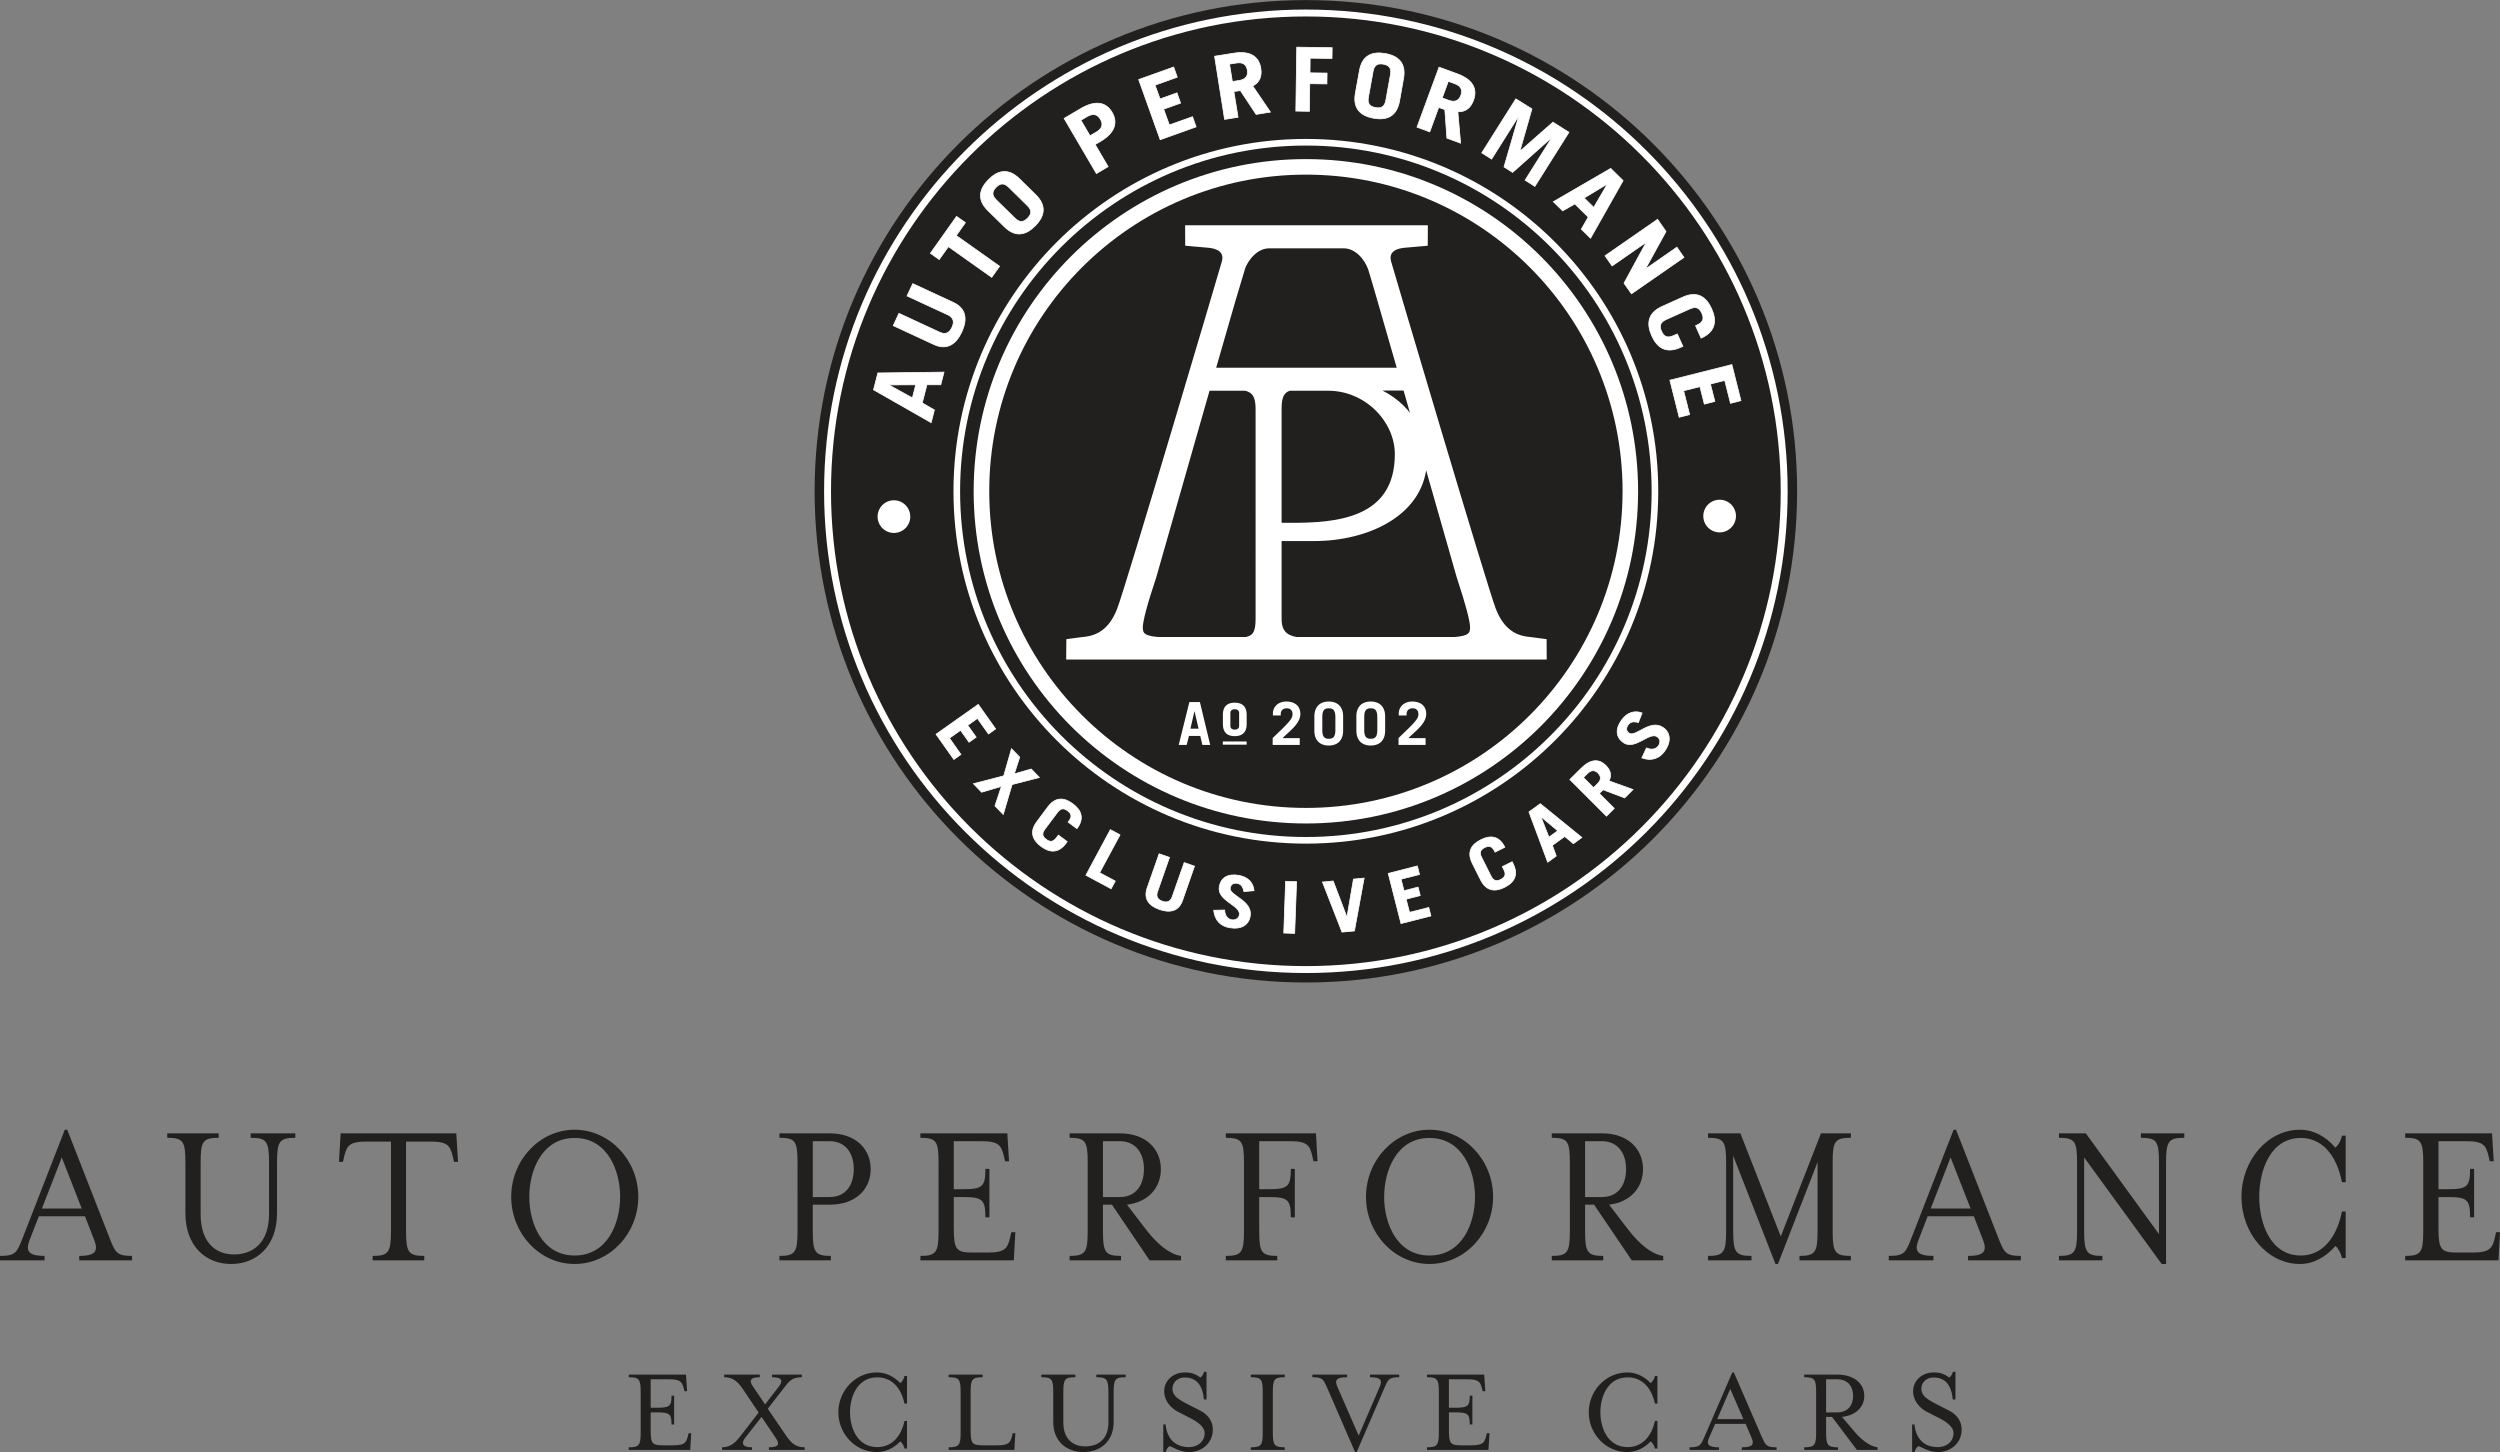 <?xml version="1.0" encoding="UTF-8"?> <svg xmlns="http://www.w3.org/2000/svg" width="126.94px" height="73.73px" viewBox="0 0 126.94 73.73"><rect x="0" y="0" width="126.94" height="73.73" fill="#808080" stroke="none"/><defs><clipPath id="stdn-1576-__a"><path d="M122 57h4.941v7H122Zm0 0"></path></clipPath><clipPath id="stdn-1576-__b"><path d="M31 69h5v4.73h-5Zm0 0"></path></clipPath><clipPath id="stdn-1576-__c"><path d="M36 69h5v4.73h-5Zm0 0"></path></clipPath><clipPath id="stdn-1576-__d"><path d="M42 69h5v4.73h-5Zm0 0"></path></clipPath><clipPath id="stdn-1576-__e"><path d="M48 69h4v4.73h-4Zm0 0"></path></clipPath><clipPath id="stdn-1576-__f"><path d="M52 69h6v4.73h-6Zm0 0"></path></clipPath><clipPath id="stdn-1576-__g"><path d="M59 69h3v4.73h-3Zm0 0"></path></clipPath><clipPath id="stdn-1576-__h"><path d="M63 69h3v4.73h-3Zm0 0"></path></clipPath><clipPath id="stdn-1576-__i"><path d="M66 69h6v4.73h-6Zm0 0"></path></clipPath><clipPath id="stdn-1576-__j"><path d="M72 69h4v4.73h-4Zm0 0"></path></clipPath><clipPath id="stdn-1576-__k"><path d="M80 69h5v4.73h-5Zm0 0"></path></clipPath><clipPath id="stdn-1576-__l"><path d="M85 69h6v4.73h-6Zm0 0"></path></clipPath><clipPath id="stdn-1576-__m"><path d="M91 69h5v4.73h-5Zm0 0"></path></clipPath><clipPath id="stdn-1576-__n"><path d="M97 69h3v4.73h-3Zm0 0"></path></clipPath></defs><path d="m3.137 58.77-1.008 2.593h2.02Zm-1.63 4.183c-.23.582-.046.817.755.817v.226H0v-.226c.813 0 .86-.184 1.16-.934l2.13-5.473h.124l2.14 5.473c.298.75.348.934 1.15.934v.226h-2.68v-.226c.804 0 .988-.227.757-.817l-.465-1.195H1.973zM12.73 57.773v-.226h2.266v.226c-.805 0-.93.172-.93 1.247v2.578c0 1.687-1.043 2.582-2.332 2.582-1.277 0-2.32-.895-2.32-2.582V59.02c0-1.075-.117-1.247-.922-1.247v-.226h2.613v.226c-.8 0-.918.172-.918 1.247v2.632c0 1.399.727 2.043 1.692 2.043 1.016 0 1.781-.644 1.781-2.043V59.02c0-1.075-.125-1.247-.93-1.247M23.258 58.996h-.203l-.051-.215c-.133-.57-.23-.816-1.121-.816h-1.266v4.547c0 1.074.125 1.258.926 1.258v.226h-2.621v-.226c.805 0 .93-.184.93-1.258v-4.547h-1.266c-.89 0-.988.246-1.125.816l-.047.215h-.203l.086-1.45h5.871zM26.875 60.77c0 1.335.64 2.98 2.3 2.98 1.677 0 2.313-1.645 2.313-2.98 0-1.333-.636-2.989-2.312-2.989-1.66 0-2.301 1.657-2.301 2.989m2.3 3.41c-1.769 0-3.218-1.54-3.218-3.41 0-1.868 1.45-3.407 3.219-3.407 1.781 0 3.234 1.54 3.234 3.407 0 1.87-1.453 3.41-3.234 3.41M43.352 59.363c0-.773-.387-1.418-1.23-1.418h-.852v2.836h.851c.844 0 1.23-.633 1.23-1.418m.859 0c0 1-.734 1.805-2.078 1.805h-.863v1.344c0 1.074.117 1.258.921 1.258v.226h-2.613v-.226c.8 0 .918-.184.918-1.258V59.02c0-1.075-.117-1.247-.918-1.247v-.226h2.555c1.344 0 2.078.816 2.078 1.816M46.734 63.77c.805 0 .922-.184.922-1.258V59.02c0-1.075-.117-1.247-.922-1.247v-.226h4.414l.086 1.418h-.203l-.047-.215c-.136-.559-.234-.805-1.125-.805h-1.43v2.438h.485c.965 0 1.121-.13 1.121-1.031h.203v2.46h-.203c0-.902-.156-1.03-1.12-1.03h-.485v1.57c0 1.074.117 1.246.918 1.246h.832c.89 0 .996-.246 1.12-.817l.052-.215h.203l-.078 1.43h-4.743zM58.086 59.363c0-.773-.387-1.418-1.23-1.418h-.852v2.836h.851c.844 0 1.23-.633 1.23-1.418m.086 3.043c.57.75 1.219 1.29 1.797 1.364v.226h-1.594l-1.914-2.828h-.457v1.344c0 1.074.117 1.258.918 1.258v.226h-2.61v-.226c.801 0 .918-.184.918-1.258V59.02c0-1.075-.117-1.247-.917-1.247v-.226h2.55c1.348 0 2.082.816 2.082 1.816 0 .934-.629 1.676-1.722 1.805zM63.938 60.383h.484c.969 0 1.121-.13 1.121-1.031h.203v2.46h-.203c0-.902-.152-1.03-1.121-1.03h-.484v1.73c0 1.074.117 1.258.917 1.258v.226h-2.613v-.226c.805 0 .922-.184.922-1.258V59.02c0-1.075-.117-1.247-.922-1.247v-.226h4.578l.078 1.418h-.203l-.05-.215c-.125-.559-.23-.805-1.11-.805h-1.597zM70.281 60.77c0 1.335.637 2.98 2.301 2.98 1.672 0 2.313-1.645 2.313-2.98 0-1.333-.641-2.989-2.313-2.989-1.664 0-2.3 1.657-2.3 2.989m2.301 3.41c-1.77 0-3.223-1.54-3.223-3.41 0-1.868 1.454-3.407 3.223-3.407 1.781 0 3.23 1.54 3.23 3.407 0 1.87-1.449 3.41-3.23 3.41M82.566 59.363c0-.773-.386-1.418-1.23-1.418h-.852v2.836h.852c.844 0 1.23-.633 1.23-1.418m.086 3.043c.57.75 1.22 1.29 1.801 1.364v.226h-1.598l-1.914-2.828h-.457v1.344c0 1.074.118 1.258.922 1.258v.226h-2.613v-.226c.805 0 .918-.184.918-1.258V59.02c0-1.075-.113-1.247-.918-1.247v-.226h2.555c1.343 0 2.078.816 2.078 1.816 0 .934-.63 1.676-1.723 1.805zM88.004 62.512c0 1.074.125 1.258.93 1.258v.226h-2.207v-.226c.8 0 .918-.184.918-1.258V59.02c0-1.075-.118-1.247-.918-1.247v-.226h1.644l2.05 5.234 2.04-5.234h1.52v.226c-.813 0-.926.172-.926 1.247v3.492c0 1.074.113 1.258.925 1.258v.226h-2.609v-.226c.8 0 .918-.184.918-1.258v-3.504l-2.012 5.172h-.125l-2.148-5.496zM99.043 58.77l-1.008 2.593h2.024Zm-1.625 4.183c-.234.582-.05.817.754.817v.226h-2.266v-.226c.813 0 .864-.184 1.16-.934l2.13-5.473h.124l2.14 5.473c.302.75.349.934 1.15.934v.226h-2.68v-.226c.804 0 .988-.227.757-.817l-.464-1.195h-2.344zM109.625 59.02c0-1.075-.117-1.247-.918-1.247v-.226h2.203v.226c-.8 0-.926.172-.926 1.247v5.16h-.222l-3.938-5.41v3.742c0 1.074.125 1.258.926 1.258v.226h-2.203v-.226c.8 0 .918-.184.918-1.258V59.02c0-1.075-.117-1.247-.918-1.247v-.226h1.363l3.715 5.117zM118.914 63.879c-.05-.258-.203-.516-.332-.613-.492.57-1.121.914-1.797.914-1.637 0-2.972-1.54-2.972-3.41 0-1.868 1.335-3.407 2.972-3.407.676 0 1.305.332 1.797.914.129-.109.281-.343.332-.613h.191v2.363h-.19c-.274-1.394-1.02-2.246-2.09-2.246-1.552 0-2.11 1.657-2.11 2.989 0 1.335.558 2.98 2.11 2.98 1.07 0 1.816-.863 2.09-2.238h.19v2.367z" style="stroke:none;fill-rule:nonzero;fill:#221f1f;fill-opacity:1"></path><g clip-path="url(#stdn-1576-__a)"><path d="M122.125 63.77c.8 0 .918-.184.918-1.258V59.02c0-1.075-.117-1.247-.918-1.247v-.226h4.41l.086 1.418h-.203l-.047-.215c-.137-.559-.23-.805-1.121-.805h-1.434v2.438h.485c.969 0 1.12-.13 1.12-1.031h.204v2.46h-.203c0-.902-.152-1.03-1.121-1.03h-.485v1.57c0 1.074.118 1.246.918 1.246h.832c.891 0 1-.246 1.125-.817l.047-.215h.203l-.078 1.43h-4.738z" style="stroke:none;fill-rule:nonzero;fill:#221f1f;fill-opacity:1"></path></g><g clip-path="url(#stdn-1576-__b)"><path d="M31.926 73.488c.527 0 .605-.11.605-.746v-2.07c0-.637-.078-.742-.605-.742v-.133h2.906l.055.844h-.133l-.031-.13c-.09-.331-.153-.476-.739-.476h-.945v1.445h.32c.637 0 .739-.078.739-.613h.132v1.461h-.132c0-.535-.102-.613-.739-.613h-.32v.93c0 .64.078.742.606.742h.55c.586 0 .653-.149.739-.485l.03-.129h.134l-.051.848h-3.121z" style="stroke:none;fill-rule:nonzero;fill:#221f1f;fill-opacity:1"></path></g><g clip-path="url(#stdn-1576-__c)"><path d="M37.84 73.004c-.192.246-.192.484.344.484v.133h-1.52v-.133c.453 0 .703-.281.922-.554l.934-1.211-.833-1.239c-.23-.324-.472-.554-.917-.554v-.133h1.808v.133c-.527 0-.535.207-.336.484l.606.895.691-.895c.23-.293.191-.484-.336-.484v-.133h1.512v.133c-.531 0-.656.226-.918.554l-.813 1.047.957 1.403c.25.351.473.554.918.554v.133h-1.816v-.133c.531 0 .55-.183.34-.484l-.715-1.059z" style="stroke:none;fill-rule:nonzero;fill:#221f1f;fill-opacity:1"></path></g><g clip-path="url(#stdn-1576-__d)"><path d="M45.926 73.55a.66.66 0 0 0-.215-.362c-.324.34-.738.542-1.188.542-1.074 0-1.953-.91-1.953-2.02 0-1.108.88-2.022 1.953-2.022.45 0 .864.199 1.188.542a.65.65 0 0 0 .215-.363h.129v1.403h-.13c-.175-.829-.667-1.332-1.374-1.332-1.02 0-1.39.98-1.39 1.773 0 .789.37 1.766 1.39 1.766.707 0 1.199-.512 1.375-1.329h.129v1.403z" style="stroke:none;fill-rule:nonzero;fill:#221f1f;fill-opacity:1"></path></g><g clip-path="url(#stdn-1576-__e)"><path d="M48.172 73.488c.527 0 .605-.11.605-.746v-2.07c0-.637-.078-.742-.605-.742v-.133h1.719v.133c-.528 0-.606.105-.606.742v1.973c0 .64.078.742.606.742h.765c.578 0 .649-.149.735-.485l.03-.129h.134l-.051.848h-3.332z" style="stroke:none;fill-rule:nonzero;fill:#221f1f;fill-opacity:1"></path></g><g clip-path="url(#stdn-1576-__f)"><path d="M55.668 69.93v-.133h1.492v.133c-.531 0-.613.105-.613.742v1.527c0 1-.688 1.531-1.535 1.531-.844 0-1.532-.53-1.532-1.53v-1.528c0-.637-.074-.742-.605-.742v-.133h1.723v.133c-.532 0-.606.105-.606.742v1.558c0 .832.477 1.211 1.113 1.211.672 0 1.176-.379 1.176-1.21v-1.56c0-.636-.086-.741-.613-.741" style="stroke:none;fill-rule:nonzero;fill:#221f1f;fill-opacity:1"></path></g><g clip-path="url(#stdn-1576-__g)"><path d="M59.191 73.73h-.125v-1.402h.125s.012 1.149 1.18 1.149c.453 0 .797-.293.797-.704 0-.293-.293-.543-.734-.77l-.61-.312c-.37-.191-.71-.566-.71-1.05 0-.532.44-.954 1.058-.954.379 0 .59.122.781.262a.55.55 0 0 0 .184-.293h.125v1.403h-.133c-.043-.508-.234-1.114-.973-1.114-.36 0-.62.246-.62.567 0 .332.222.504.773.789l.609.312c.492.25.664.617.664.969 0 .695-.555 1.148-1.21 1.148-.485 0-.79-.253-.993-.3a.53.53 0 0 0-.188.3" style="stroke:none;fill-rule:nonzero;fill:#221f1f;fill-opacity:1"></path></g><g clip-path="url(#stdn-1576-__h)"><path d="M63.512 73.621v-.133c.531 0 .605-.11.605-.746v-2.07c0-.637-.074-.742-.605-.742v-.133h1.722v.133c-.527 0-.605.105-.605.742v2.07c0 .637.078.746.605.746v.133z" style="stroke:none;fill-rule:nonzero;fill:#221f1f;fill-opacity:1"></path></g><g clip-path="url(#stdn-1576-__i)"><path d="m70.29 70.484-1.403 3.246h-.082l-1.41-3.246c-.2-.449-.23-.554-.758-.554v-.133h1.765v.133c-.53 0-.652.136-.496.484l1.082 2.48 1.07-2.48c.153-.344.032-.484-.496-.484v-.133h1.485v.133c-.527 0-.563.105-.758.554" style="stroke:none;fill-rule:nonzero;fill:#221f1f;fill-opacity:1"></path></g><g clip-path="url(#stdn-1576-__j)"><path d="M72.457 73.488c.527 0 .602-.11.602-.746v-2.07c0-.637-.075-.742-.602-.742v-.133h2.906l.055.844h-.133l-.031-.13c-.09-.331-.152-.476-.738-.476h-.946v1.445h.32c.637 0 .739-.078.739-.613h.133v1.461h-.133c0-.535-.102-.613-.738-.613h-.32v.93c0 .64.077.742.605.742h.547c.59 0 .656-.149.742-.485l.031-.129h.133l-.05.848h-3.122z" style="stroke:none;fill-rule:nonzero;fill:#221f1f;fill-opacity:1"></path></g><g clip-path="url(#stdn-1576-__k)"><path d="M84.031 73.55a.7.7 0 0 0-.219-.362c-.324.34-.738.542-1.183.542-1.078 0-1.957-.91-1.957-2.02 0-1.108.879-2.022 1.957-2.022.445 0 .86.199 1.183.542a.67.67 0 0 0 .22-.363h.124v1.403h-.125c-.18-.829-.672-1.332-1.379-1.332-1.02 0-1.39.98-1.39 1.773 0 .789.37 1.766 1.39 1.766.707 0 1.2-.512 1.38-1.329h.124v1.403z" style="stroke:none;fill-rule:nonzero;fill:#221f1f;fill-opacity:1"></path></g><g clip-path="url(#stdn-1576-__l)"><path d="m87.855 70.523-.664 1.536h1.332Zm-1.074 2.48c-.152.345-.031.485.5.485v.133H85.79v-.133c.535 0 .566-.11.766-.554l1.402-3.246h.082l1.406 3.246c.2.445.23.554.762.554v.133h-1.766v-.133c.528 0 .649-.133.496-.484l-.304-.707H87.09z" style="stroke:none;fill-rule:nonzero;fill:#221f1f;fill-opacity:1"></path></g><g clip-path="url(#stdn-1576-__m)"><path d="M94.094 70.875c0-.46-.254-.84-.809-.84h-.562v1.68h.562c.555 0 .809-.375.809-.84m.058 1.805c.375.445.801.761 1.184.808v.133h-1.05l-1.263-1.676h-.3v.797c0 .637.078.746.605.746v.133H91.61v-.133c.528 0 .606-.11.606-.746v-2.07c0-.637-.078-.742-.606-.742v-.133h1.68c.887 0 1.371.484 1.371 1.078 0 .555-.414.992-1.133 1.07z" style="stroke:none;fill-rule:nonzero;fill:#221f1f;fill-opacity:1"></path></g><g clip-path="url(#stdn-1576-__n)"><path d="M97.215 73.73h-.125v-1.402h.125s.015 1.149 1.18 1.149c.453 0 .796-.293.796-.704 0-.293-.293-.543-.73-.77l-.613-.312c-.371-.191-.707-.566-.707-1.05 0-.532.437-.954 1.058-.954.375 0 .586.122.778.262a.55.55 0 0 0 .183-.293h.13v1.403h-.138c-.043-.508-.234-1.114-.972-1.114-.36 0-.618.246-.618.567 0 .332.223.504.77.789l.613.312c.489.25.66.617.66.969 0 .695-.554 1.148-1.21 1.148-.485 0-.79-.253-.993-.3a.55.55 0 0 0-.187.3" style="stroke:none;fill-rule:nonzero;fill:#221f1f;fill-opacity:1"></path></g><path d="M91.25 24.945c0 13.774-11.168 24.942-24.941 24.942-13.778 0-24.946-11.168-24.946-24.942C41.363 11.172 52.531.004 66.31.004c13.773 0 24.941 11.168 24.941 24.941" style="stroke:none;fill-rule:nonzero;fill:#221f1f;fill-opacity:1"></path><path d="M905.938 487.847c0-134.14-108.75-242.852-242.852-242.852-134.14 0-242.89 108.711-242.89 242.852 0 134.14 108.75 242.851 242.89 242.851 134.102 0 242.852-108.71 242.852-242.851Zm0 0" style="fill:none;stroke-width:3.513;stroke-linecap:butt;stroke-linejoin:miter;stroke:#fff;stroke-opacity:1;stroke-miterlimit:4" transform="matrix(.1 0 0 -.1 0 73.73)"></path><path d="M83.176 24.945c0 9.317-7.555 16.868-16.867 16.868-9.317 0-16.871-7.551-16.871-16.868s7.554-16.867 16.87-16.867c9.313 0 16.868 7.55 16.868 16.867" style="stroke:none;fill-rule:nonzero;fill:#fff;fill-opacity:1"></path><path d="M840.313 487.847c0-97.89-79.336-177.227-177.227-177.227-97.89 0-177.266 79.336-177.266 177.227 0 97.89 79.375 177.226 177.266 177.226s177.227-79.336 177.227-177.226Zm0 0" style="fill:none;stroke-width:3.362;stroke-linecap:butt;stroke-linejoin:miter;stroke:#fff;stroke-opacity:1;stroke-miterlimit:4" transform="matrix(.1 0 0 -.1 0 73.73)"></path><path d="M82.387 24.945c0 8.88-7.2 16.078-16.078 16.078-8.88 0-16.079-7.199-16.079-16.078S57.43 8.867 66.31 8.867s16.078 7.2 16.078 16.078" style="stroke:none;fill-rule:nonzero;fill:#221f1f;fill-opacity:1"></path><path d="M73.879 32.48h-8.067c-.539-.097-.874-.363-.874-1.058v-4.086h1.792c2.723 0 5.594-1.305 5.594-4.055q.001-.113-.004-.226l1.778 6.222c.465 1.403.683 2.243.683 2.582 0 .375-.156.563-.902.621m-15.988-.62c0-.34.218-1.18.687-2.583 0 0 1.473-5.172 2.734-9.574h1.93c.438.106.649.375.649 1.05v10.669c0 .695-.157.96-.61 1.058h-4.488c-.746-.058-.902-.246-.902-.62m5.183-18.231c.184-.512.688-1.156 1.371-1.156h3.785c.684 0 1.188.644 1.368 1.156.07.195.718 2.445 1.504 5.18H61.57a473 473 0 0 1 1.504-5.18m1.864 7.125c0-.637.148-.922.523-1.05h1.973c1.976 0 3.527 1.636 3.527 3.358 0 3.426-3.168 3.622-5.367 3.622h-.656Zm13.457 11.82-.707-.094c-.747-.058-1.43-.402-1.864-1.52-.437-1.12-5.23-17.315-5.324-17.66-.113-.425.09-.796.836-.859l1.023-.09.004-.777h-12.05l.003.778 1.024.09c.746.062.95.433.836.859-.094.344-4.887 16.539-5.324 17.66-.434 1.117-1.122 1.46-1.868 1.52l-.703.093-.008.778h24.125z" style="stroke:none;fill-rule:nonzero;fill:#fff;fill-opacity:1"></path><path d="M738.79 412.495h-80.665c-5.39.977-8.75 3.633-8.75 10.586v40.86h17.93c27.226 0 55.937 13.047 55.937 40.547 0 .742 0 1.523-.039 2.265 9.453-33.125 17.774-62.226 17.774-62.226 4.648-14.024 6.836-22.422 6.836-25.82 0-3.75-1.563-5.626-9.024-6.212Zm-159.884 6.211c0 3.399 2.188 11.797 6.875 25.82 0 0 14.727 51.72 27.344 95.743h19.297c4.375-1.055 6.484-3.75 6.484-10.508V423.08c0-6.953-1.562-9.61-6.093-10.586H587.93c-7.461.586-9.024 2.461-9.024 6.211Zm51.836 182.305c1.836 5.117 6.875 11.562 13.711 11.562h37.852c6.836 0 11.875-6.445 13.672-11.562.703-1.953 7.187-24.453 15.039-51.797h-95.313c7.852 27.344 14.375 49.844 15.04 51.797Zm18.633-71.25c0 6.367 1.484 9.219 5.234 10.508h19.727c19.766 0 35.273-16.367 35.273-33.594 0-34.258-31.68-36.21-53.672-36.21h-6.562Zm134.57-118.203-7.07.937c-7.46.586-14.297 4.024-18.633 15.196-4.375 11.21-52.304 173.164-53.242 176.601-1.133 4.258.898 7.969 8.36 8.594l10.234.898.039 7.774H603.125l.04-7.774 10.233-.898c7.461-.625 9.493-4.336 8.36-8.594-.938-3.437-48.867-165.39-53.242-176.601-4.336-11.172-11.211-14.61-18.672-15.196l-7.032-.937-.078-7.774h241.25Zm0 0" style="fill:none;stroke-width:2.735;stroke-linecap:butt;stroke-linejoin:miter;stroke:#fff;stroke-opacity:1;stroke-miterlimit:4" transform="matrix(.1 0 0 -.1 0 73.73)"></path><path d="m47.445 20.816-.617-.355.238-.926h.704l.164-.64-3.36.043-.219.855 2.926 1.668Zm-2.304-1.265.004-.008 1.351-.004-.168.664z" style="stroke:none;fill-rule:nonzero;fill:#fff;fill-opacity:1"></path><path d="m474.453 529.136-6.172 3.555 2.383 9.257h7.031l1.64 6.407-33.593-.43-2.187-8.555 29.257-16.68Zm-23.047 12.656.04.078 13.515.04-1.68-6.641Zm0 0" style="fill:none;stroke-width:.381;stroke-linecap:butt;stroke-linejoin:miter;stroke:#fff;stroke-opacity:1;stroke-miterlimit:4" transform="matrix(.1 0 0 -.1 0 73.73)"></path><path d="m45.645 15.91 2.062.957c.281.13.488.063.629-.242.144-.305.062-.512-.219-.645l-2.062-.953.293-.625 2.062.957c.649.301.723.852.426 1.496-.3.645-.77.938-1.418.637l-2.063-.957z" style="stroke:none;fill-rule:nonzero;fill:#fff;fill-opacity:1"></path><path d="m456.445 578.198 20.625-9.57c2.813-1.289 4.883-.625 6.29 2.422 1.445 3.047.624 5.117-2.188 6.445l-20.625 9.532 2.93 6.25 20.625-9.57c6.484-3.009 7.226-8.516 4.257-14.962-3.007-6.445-7.695-9.375-14.18-6.367l-20.624 9.57Zm0 0" style="fill:none;stroke-width:.381;stroke-linecap:butt;stroke-linejoin:miter;stroke:#fff;stroke-opacity:1;stroke-miterlimit:4" transform="matrix(.1 0 0 -.1 0 73.73)"></path><path d="m48.57 10.988.45.317-.465.656 2.199 1.559-.399.562-2.199-1.559-.468.657-.446-.32z" style="stroke:none;fill-rule:nonzero;fill:#fff;fill-opacity:1"></path><path d="m485.703 627.417 4.492-3.164-4.648-6.562 21.992-15.586-3.984-5.625-21.993 15.586-4.687-6.563-4.453 3.203Zm0 0" style="fill:none;stroke-width:.381;stroke-linecap:butt;stroke-linejoin:miter;stroke:#fff;stroke-opacity:1;stroke-miterlimit:4" transform="matrix(.1 0 0 -.1 0 73.73)"></path><path d="M50.996 11.512c.57.562 1.102.43 1.574-.051.47-.477.59-1.012.02-1.574l-.828-.813c-.57-.558-1.106-.426-1.575.051s-.593 1.016-.019 1.574Zm-.406-1.36c-.254-.254-.203-.445-.012-.644.195-.195.387-.25.645.004l.941.925c.258.25.207.446.012.641-.192.195-.383.25-.64 0z" style="stroke:none;fill-rule:nonzero;fill:#fff;fill-opacity:1"></path><path d="M509.96 622.183c5.704-5.625 11.017-4.297 15.743.508 4.688 4.765 5.899 10.117.195 15.742l-8.28 8.125c-5.704 5.586-11.056 4.258-15.743-.508s-5.937-10.156-.195-15.742Zm-4.062 13.594c-2.539 2.539-2.03 4.453-.117 6.445 1.953 1.953 3.867 2.5 6.446-.04l9.414-9.257c2.578-2.5 2.07-4.453.117-6.406-1.914-1.953-3.828-2.5-6.406 0Zm0 0" style="fill:none;stroke-width:.381;stroke-linecap:butt;stroke-linejoin:miter;stroke:#fff;stroke-opacity:1;stroke-miterlimit:4" transform="matrix(.1 0 0 -.1 0 73.73)"></path><path d="m56.266 8.46-.66-1.124.265-.152c.73-.43.906-.95.598-1.477s-.848-.629-1.582-.2l-.856.505 1.64 2.8Zm-1.383-2.355.32-.187q.439-.257.672.137c.152.265.086.48-.207.652l-.32.188z" style="stroke:none;fill-rule:nonzero;fill:#fff;fill-opacity:1"></path><path d="m562.656 652.69-6.601 11.25 2.656 1.524c7.305 4.297 9.062 9.492 5.976 14.766s-8.476 6.289-15.82 1.992l-8.554-5.04 16.406-28.007Zm-13.828 23.555 3.203 1.875c2.93 1.72 5.157 1.25 6.719-1.367 1.523-2.656.86-4.805-2.07-6.523l-3.203-1.875Zm0 0" style="fill:none;stroke-width:.381;stroke-linecap:butt;stroke-linejoin:miter;stroke:#fff;stroke-opacity:1;stroke-miterlimit:4" transform="matrix(.1 0 0 -.1 0 73.73)"></path><path d="m58.91 7.094-1.094-3.055 1.778-.637.183.516-1.129.406.254.7.86-.31.183.52-.86.309.29.8 1.176-.417.183.515z" style="stroke:none;fill-rule:nonzero;fill:#fff;fill-opacity:1"></path><path d="m589.102 666.363-10.938 30.546 17.774 6.368 1.835-5.157-11.289-4.062 2.54-6.992 8.593 3.086 1.836-5.196-8.594-3.086 2.891-8.008 11.758 4.18 1.836-5.156Zm0 0" style="fill:none;stroke-width:.381;stroke-linecap:butt;stroke-linejoin:miter;stroke:#fff;stroke-opacity:1;stroke-miterlimit:4" transform="matrix(.1 0 0 -.1 0 73.73)"></path><path d="m62.574 4.14.348-.054c.3-.047.465-.211.414-.52-.05-.312-.254-.418-.555-.367l-.351.055Zm1.207 1.669-.8-1.211-.329.05.211 1.305-.683.11-.508-3.208.984-.156c.82-.129 1.266.164 1.364.766.062.398-.051.715-.41.902l.898 1.324z" style="stroke:none;fill-rule:nonzero;fill:#fff;fill-opacity:1"></path><path d="m625.742 695.894 3.477.547c3.008.468 4.648 2.109 4.14 5.195-.507 3.125-2.539 4.18-5.547 3.672l-3.515-.547Zm12.07-16.68-8.007 12.11-3.282-.508 2.11-13.047-6.836-1.094-5.078 32.07 9.843 1.563c8.204 1.289 12.657-1.64 13.633-7.656.625-3.985-.508-7.149-4.101-9.024l8.984-13.242Zm0 0" style="fill:none;stroke-width:.381;stroke-linecap:butt;stroke-linejoin:miter;stroke:#fff;stroke-opacity:1;stroke-miterlimit:4" transform="matrix(.1 0 0 -.1 0 73.73)"></path><path d="m65.797 5.64.047-3.245 1.797.027-.008.547-1.11-.016-.007.746.867.012-.008.55-.871-.011-.02 1.402z" style="stroke:none;fill-rule:nonzero;fill:#fff;fill-opacity:1"></path><path d="m657.969 680.894.468 32.46 17.97-.273-.079-5.469-11.094.157-.078-7.461 8.672-.117-.078-5.508-8.71.117-.196-14.023Zm0 0" style="fill:none;stroke-width:.381;stroke-linecap:butt;stroke-linejoin:miter;stroke:#fff;stroke-opacity:1;stroke-miterlimit:4" transform="matrix(.1 0 0 -.1 0 73.73)"></path><path d="M68.82 4.73c-.144.786.27 1.153.926 1.274.66.117 1.172-.082 1.317-.871l.203-1.14c.144-.79-.266-1.157-.926-1.274s-1.172.082-1.313.867Zm.899-1.101c.062-.352.254-.418.523-.371.27.05.426.18.36.531l-.235 1.3c-.062.356-.254.423-.523.372-.27-.047-.426-.176-.36-.531z" style="stroke:none;fill-rule:nonzero;fill:#fff;fill-opacity:1"></path><path d="M688.203 689.995c-1.445-7.851 2.695-11.523 9.258-12.734 6.601-1.172 11.719.82 13.164 8.71l2.031 11.407c1.446 7.89-2.656 11.563-9.258 12.734-6.601 1.172-11.718-.82-13.125-8.671Zm8.985 11.016c.625 3.516 2.539 4.18 5.234 3.71 2.695-.507 4.258-1.796 3.594-5.312l-2.344-13.007c-.625-3.555-2.54-4.22-5.235-3.711-2.695.468-4.257 1.757-3.593 5.312Zm0 0" style="fill:none;stroke-width:.381;stroke-linecap:butt;stroke-linejoin:miter;stroke:#fff;stroke-opacity:1;stroke-miterlimit:4" transform="matrix(.1 0 0 -.1 0 73.73)"></path><path d="m74.164 7.27-.14-1.594c.406.011.656-.207.796-.586.211-.574-.035-1.05-.812-1.336l-.938-.344-1.12 3.047.648.238.453-1.242.312.113.106 1.45Zm-.625-3.141.332.121c.29.105.414.297.305.594-.11.293-.328.355-.614.25l-.332-.121z" style="stroke:none;fill-rule:nonzero;fill:#fff;fill-opacity:1"></path><path d="m741.64 664.605-1.406 15.937c4.063-.117 6.563 2.07 7.97 5.86 2.109 5.742-.352 10.507-8.126 13.359l-9.375 3.437-11.21-30.468 6.484-2.383 4.53 12.422 3.126-1.133 1.054-14.492Zm-6.25 31.406 3.32-1.211c2.892-1.055 4.142-2.969 3.048-5.937-1.094-2.93-3.281-3.555-6.133-2.5l-3.32 1.21Zm0 0" style="fill:none;stroke-width:.381;stroke-linecap:butt;stroke-linejoin:miter;stroke:#fff;stroke-opacity:1;stroke-miterlimit:4" transform="matrix(.1 0 0 -.1 0 73.73)"></path><path d="m75.238 7.762 1.73-2.742.817.511-.61 2.137.009.004 1.668-1.469.812.516-1.73 2.746-.496-.317 1.359-2.16-.008-.004-1.984 1.77-.438-.277.742-2.555-.011-.004-1.36 2.16z" style="stroke:none;fill-rule:nonzero;fill:#fff;fill-opacity:1"></path><path d="m752.383 659.683 17.304 27.422 8.165-5.118-6.094-21.367.078-.039 16.68 14.688 8.125-5.157-17.305-27.46-4.961 3.164 13.594 21.601-.078.04-19.844-17.696-4.375 2.773 7.422 25.547-.117.04-13.594-21.602Zm0 0" style="fill:none;stroke-width:.381;stroke-linecap:butt;stroke-linejoin:miter;stroke:#fff;stroke-opacity:1;stroke-miterlimit:4" transform="matrix(.1 0 0 -.1 0 73.73)"></path><path d="m79.348 10.707.617-.352.68.668-.352.614.469.46 1.652-2.925-.629-.621-2.914 1.691Zm2.254-1.355.003.007-.68 1.172-.487-.48z" style="stroke:none;fill-rule:nonzero;fill:#fff;fill-opacity:1"></path><path d="m793.477 630.23 6.171 3.515 6.797-6.68-3.515-6.132 4.687-4.61 16.524 29.258-6.29 6.211-29.14-16.914Zm22.539 13.554.039-.078-6.797-11.719-4.883 4.805Zm0 0" style="fill:none;stroke-width:.381;stroke-linecap:butt;stroke-linejoin:miter;stroke:#fff;stroke-opacity:1;stroke-miterlimit:4" transform="matrix(.1 0 0 -.1 0 73.73)"></path><path d="m81.496 12.988 2.668-1.851.43.617-1.035 1.887.007.007 1.579-1.097.359.52-2.664 1.847-.38-.54 1.122-2.062-.004-.007-1.723 1.195z" style="stroke:none;fill-rule:nonzero;fill:#fff;fill-opacity:1"></path><path d="m814.96 607.417 26.68 18.516 4.298-6.172-10.352-18.867.078-.078 15.781 10.976 3.594-5.195-26.64-18.477-3.79 5.39 11.211 20.626-.039.078-17.226-11.953Zm0 0" style="fill:none;stroke-width:.381;stroke-linecap:butt;stroke-linejoin:miter;stroke:#fff;stroke-opacity:1;stroke-miterlimit:4" transform="matrix(.1 0 0 -.1 0 73.73)"></path><path d="M84.602 16.223c-.329.148-.348.351-.235.601s.278.367.602.219l.199-.086.281.629-.12.055c-.731.328-1.188.02-1.462-.594-.273-.61-.203-1.156.524-1.485l1.058-.476c.73-.328 1.184-.02 1.461.594.274.61.203 1.156-.523 1.484l-.012.004-.281-.629.082-.039c.328-.145.347-.348.234-.598s-.277-.367-.605-.218z" style="stroke:none;fill-rule:nonzero;fill:#fff;fill-opacity:1"></path><path d="M846.016 575.073c-3.282-1.484-3.477-3.515-2.344-6.015s2.773-3.672 6.015-2.188l1.993.86 2.812-6.29-1.21-.546c-7.305-3.282-11.876-.196-14.61 5.937-2.735 6.094-2.031 11.563 5.234 14.844l10.586 4.766c7.305 3.28 11.836.195 14.61-5.938 2.734-6.094 2.03-11.562-5.235-14.844l-.117-.039-2.812 6.29.82.39c3.281 1.445 3.476 3.477 2.344 5.977s-2.774 3.671-6.055 2.187Zm0 0" style="fill:none;stroke-width:.381;stroke-linecap:butt;stroke-linejoin:miter;stroke:#fff;stroke-opacity:1;stroke-miterlimit:4" transform="matrix(.1 0 0 -.1 0 73.73)"></path><path d="m84.79 19.305 3.147-.793.461 1.832-.53.136-.294-1.164-.726.184.226.883-.535.137-.223-.887-.828.207.305 1.21-.531.137z" style="stroke:none;fill-rule:nonzero;fill:#fff;fill-opacity:1"></path><path d="m847.89 544.253 31.485 7.93 4.61-18.32-5.313-1.368-2.93 11.64-7.265-1.835 2.265-8.828-5.351-1.367-2.227 8.867-8.281-2.07 3.047-12.11-5.313-1.367Zm0 0" style="fill:none;stroke-width:.381;stroke-linecap:butt;stroke-linejoin:miter;stroke:#fff;stroke-opacity:1;stroke-miterlimit:4" transform="matrix(.1 0 0 -.1 0 73.73)"></path><path d="m47.527 37.281 2.145-1.515.883 1.246-.364.258-.562-.793-.492.351.43.602-.364.258-.43-.606-.562.398.582.829-.36.254z" style="stroke:none;fill-rule:nonzero;fill:#fff;fill-opacity:1"></path><path d="m475.273 364.488 21.446 15.156 8.828-12.461-3.633-2.578-5.625 7.93-4.922-3.516 4.297-6.016-3.633-2.578-4.297 6.055-5.625-3.985 5.82-8.28-3.593-2.54Zm0 0" style="fill:none;stroke-width:.374;stroke-linecap:butt;stroke-linejoin:miter;stroke:#fff;stroke-opacity:1;stroke-miterlimit:4" transform="matrix(.1 0 0 -.1 0 73.73)"></path><path d="m51.504 39.293.86-.246.413.43-1.386.359-.45 1.52-.421-.434.328-.992-1.004.297-.418-.434 1.539-.398.394-1.38.418.43z" style="stroke:none;fill-rule:nonzero;fill:#fff;fill-opacity:1"></path><path d="m515.04 344.37 8.593 2.461 4.14-4.297-13.867-3.593-4.492-15.196-4.219 4.336 3.282 9.922-10.04-2.969-4.18 4.336 15.391 3.985 3.946 13.789 4.18-4.297Zm0 0" style="fill:none;stroke-width:.374;stroke-linecap:butt;stroke-linejoin:miter;stroke:#fff;stroke-opacity:1;stroke-miterlimit:4" transform="matrix(.1 0 0 -.1 0 73.73)"></path><path d="M53.055 42.105c-.176.235-.11.383.07.516.176.133.34.152.512-.082l.105-.137.446.332-.063.09c-.39.516-.832.477-1.266.153-.433-.325-.601-.739-.21-1.258l.558-.75c.39-.52.832-.48 1.266-.157.437.325.601.739.215 1.258l-.008.004-.446-.332.043-.058c.176-.235.11-.383-.07-.516-.176-.133-.336-.152-.512.082z" style="stroke:none;fill-rule:nonzero;fill:#fff;fill-opacity:1"></path><path d="M530.547 316.245c-1.758-2.343-1.094-3.828.703-5.156 1.758-1.328 3.398-1.523 5.117.82l1.055 1.368 4.453-3.32-.625-.9c-3.906-5.155-8.32-4.765-12.656-1.523s-6.016 7.383-2.11 12.579l5.586 7.5c3.907 5.195 8.32 4.804 12.657 1.562 4.375-3.242 6.015-7.383 2.148-12.578l-.078-.04-4.453 3.321.43.586c1.757 2.344 1.093 3.828-.704 5.156-1.758 1.328-3.36 1.524-5.117-.82Zm0 0" style="fill:none;stroke-width:.374;stroke-linecap:butt;stroke-linejoin:miter;stroke:#fff;stroke-opacity:1;stroke-miterlimit:4" transform="matrix(.1 0 0 -.1 0 73.73)"></path><path d="m56.418 45.129.21-.39-.792-.426 1.035-1.922-.492-.266-1.242 2.316z" style="stroke:none;fill-rule:nonzero;fill:#fff;fill-opacity:1"></path><path d="m564.18 286.01 2.11 3.907-7.93 4.258 10.35 19.219-4.92 2.656-12.423-23.164Zm0 0" style="fill:none;stroke-width:.374;stroke-linecap:butt;stroke-linejoin:miter;stroke:#fff;stroke-opacity:1;stroke-miterlimit:4" transform="matrix(.1 0 0 -.1 0 73.73)"></path><path d="m59.383 43.535-.606 1.735c-.086.238-.011.402.243.492.257.09.417.008.5-.23l.609-1.735.523.183-.605 1.739c-.192.547-.633.652-1.172.46-.543-.187-.816-.542-.629-1.09l.61-1.737z" style="stroke:none;fill-rule:nonzero;fill:#fff;fill-opacity:1"></path><path d="m593.828 301.948-6.055-17.343c-.859-2.383-.117-4.024 2.422-4.922 2.578-.899 4.18-.078 5 2.305l6.094 17.343 5.234-1.836-6.054-17.382c-1.914-5.47-6.328-6.524-11.719-4.61-5.43 1.875-8.164 5.43-6.29 10.899l6.095 17.382Zm0 0" style="fill:none;stroke-width:.374;stroke-linecap:butt;stroke-linejoin:miter;stroke:#fff;stroke-opacity:1;stroke-miterlimit:4" transform="matrix(.1 0 0 -.1 0 73.73)"></path><path d="M63.16 45.27c-.05-.258-.152-.383-.344-.418-.195-.032-.32.058-.351.234-.067.39 1.156.629 1.015 1.437-.074.446-.464.684-1.042.582-.446-.074-.754-.355-.813-.886l.559-.012c.007.32.191.469.351.496.192.031.36-.058.395-.25.082-.488-1.145-.707-1.02-1.43.078-.445.418-.675.988-.578.493.086.747.399.778.782z" style="stroke:none;fill-rule:nonzero;fill:#fff;fill-opacity:1"></path><path d="M631.602 284.605c-.508 2.578-1.524 3.828-3.438 4.18-1.953.312-3.203-.587-3.516-2.344-.664-3.907 11.563-6.29 10.157-14.375-.742-4.453-4.649-6.836-10.43-5.82-4.453.742-7.54 3.554-8.125 8.867l5.586.117c.078-3.203 1.914-4.688 3.516-4.961 1.914-.313 3.593.586 3.945 2.5.82 4.883-11.445 7.07-10.195 14.297.78 4.453 4.18 6.757 9.882 5.78 4.922-.858 7.461-3.983 7.774-7.812Zm0 0" style="fill:none;stroke-width:.374;stroke-linecap:butt;stroke-linejoin:miter;stroke:#fff;stroke-opacity:1;stroke-miterlimit:4" transform="matrix(.1 0 0 -.1 0 73.73)"></path><path d="m65.184 47.375.093-2.625.559.02-.098 2.625z" style="stroke:none;fill-rule:nonzero;fill:#fff;fill-opacity:1"></path><path d="m651.836 263.55.937 26.25 5.586-.195-.976-26.25Zm0 0" style="fill:none;stroke-width:.374;stroke-linecap:butt;stroke-linejoin:miter;stroke:#fff;stroke-opacity:1;stroke-miterlimit:4" transform="matrix(.1 0 0 -.1 0 73.73)"></path><path d="m67.148 44.785.547-.05.692 1.82h.008l.328-1.918.543-.051-.493 2.684-.632.058z" style="stroke:none;fill-rule:nonzero;fill:#fff;fill-opacity:1"></path><path d="m671.484 289.448 5.47.508 6.913-18.203h.078l3.282 19.18 5.43.508-4.923-26.836-6.328-.586Zm0 0" style="fill:none;stroke-width:.374;stroke-linecap:butt;stroke-linejoin:miter;stroke:#fff;stroke-opacity:1;stroke-miterlimit:4" transform="matrix(.1 0 0 -.1 0 73.73)"></path><path d="m71.137 46.895-.649-2.547 1.48-.38.11.434-.937.239.148.586.715-.184.11.43-.716.183.172.668.977-.246.11.43z" style="stroke:none;fill-rule:nonzero;fill:#fff;fill-opacity:1"></path><path d="m711.367 268.355-6.484 25.468 14.804 3.79 1.094-4.336-9.375-2.383 1.485-5.86 7.148 1.836 1.094-4.297-7.149-1.835 1.72-6.68 9.765 2.46 1.093-4.296Zm0 0" style="fill:none;stroke-width:.374;stroke-linecap:butt;stroke-linejoin:miter;stroke:#fff;stroke-opacity:1;stroke-miterlimit:4" transform="matrix(.1 0 0 -.1 0 73.73)"></path><path d="M75.71 44.488c.13.258.294.266.493.168.195-.101.29-.234.156-.496l-.078-.156.5-.25.047.098c.293.578.055.957-.426 1.199-.484.246-.93.207-1.222-.371l-.422-.84c-.29-.578-.055-.957.43-1.2.484-.245.93-.206 1.218.372l.004.008-.5.25-.031-.067c-.129-.258-.293-.266-.492-.168-.2.102-.29.235-.157.496z" style="stroke:none;fill-rule:nonzero;fill:#fff;fill-opacity:1"></path><path d="M757.11 292.417c1.288-2.578 2.93-2.656 4.921-1.68 1.953 1.016 2.89 2.344 1.563 4.961l-.782 1.563 5 2.5.47-.977c2.929-5.78.546-9.57-4.259-11.992-4.843-2.46-9.296-2.07-12.226 3.711l-4.219 8.399c-2.89 5.78-.547 9.57 4.297 11.992 4.844 2.46 9.297 2.07 12.188-3.711l.039-.078-5-2.5-.313.664c-1.289 2.578-2.93 2.656-4.922 1.68-1.992-1.016-2.89-2.344-1.562-4.962Zm0 0" style="fill:none;stroke-width:.374;stroke-linecap:butt;stroke-linejoin:miter;stroke:#fff;stroke-opacity:1;stroke-miterlimit:4" transform="matrix(.1 0 0 -.1 0 73.73)"></path><path d="m79.02 43.465-.196-.54.625-.452.442.367.43-.317-2.11-1.714-.578.418.953 2.554Zm-.774-1.98.008-.005.84.704-.446.324z" style="stroke:none;fill-rule:nonzero;fill:#fff;fill-opacity:1"></path><path d="m790.195 302.652-1.953 5.39 6.25 4.531 4.414-3.671 4.297 3.164-21.094 17.148-5.78-4.18 9.53-25.546Zm-7.734 19.804.078.04 8.399-7.032-4.454-3.242Zm0 0" style="fill:none;stroke-width:.374;stroke-linecap:butt;stroke-linejoin:miter;stroke:#fff;stroke-opacity:1;stroke-miterlimit:4" transform="matrix(.1 0 0 -.1 0 73.73)"></path><path d="m80.914 39.996.203-.203c.176-.176.203-.355.024-.54-.18-.179-.364-.148-.536.024l-.203.203Zm1.582.52-1.098-.414-.191.187.758.758-.395.394-1.86-1.859.575-.57c.473-.477.906-.496 1.254-.145.234.23.309.488.164.785l1.215.438z" style="stroke:none;fill-rule:nonzero;fill:#fff;fill-opacity:1"></path><path d="m809.14 337.34 2.032 2.03c1.758 1.758 2.031 3.555.234 5.39-1.797 1.798-3.633 1.485-5.351-.233l-2.032-2.032Zm15.82-5.196-10.976 4.14-1.914-1.875 7.578-7.578-3.945-3.945-18.594 18.594 5.743 5.703c4.726 4.765 9.062 4.96 12.539 1.445 2.343-2.305 3.086-4.883 1.64-7.851l12.149-4.375Zm0 0" style="fill:none;stroke-width:.374;stroke-linecap:butt;stroke-linejoin:miter;stroke:#fff;stroke-opacity:1;stroke-miterlimit:4" transform="matrix(.1 0 0 -.1 0 73.73)"></path><path d="M83.191 36.688c-.254-.07-.41-.036-.523.12-.117.165-.094.317.05.419.325.234 1.075-.758 1.743-.278.367.266.406.719.062 1.196-.265.363-.652.52-1.156.34l.235-.508c.296.132.503.035.601-.102.113-.156.11-.344-.05-.46-.403-.29-1.137.714-1.735.284-.363-.265-.418-.672-.078-1.14.289-.403.683-.496 1.039-.356z" style="stroke:none;fill-rule:nonzero;fill:#fff;fill-opacity:1"></path><path d="M831.914 370.425c-2.539.703-4.101.352-5.234-1.21-1.172-1.642-.938-3.165.508-4.18 3.242-2.344 10.742 7.577 17.421 2.773 3.672-2.656 4.063-7.188.625-11.953-2.656-3.633-6.523-5.196-11.562-3.399l2.344 5.078c2.968-1.328 5.039-.351 6.015 1.016 1.133 1.563 1.094 3.438-.508 4.61-4.023 2.89-11.367-7.15-17.343-2.852-3.633 2.656-4.18 6.719-.782 11.406 2.891 4.024 6.836 4.961 10.391 3.555Zm0 0" style="fill:none;stroke-width:.374;stroke-linecap:butt;stroke-linejoin:miter;stroke:#fff;stroke-opacity:1;stroke-miterlimit:4" transform="matrix(.1 0 0 -.1 0 73.73)"></path><path d="m60.254 37.824.117-.457h.574l.106.457h.398l-.523-2.176h-.535l-.54 2.176Zm.394-1.703h.008l.203.879h-.414zM62.473 36.855c0 .13.09.192.222.192.133 0 .223-.063.223-.192v-.652c0-.125-.09-.191-.223-.191s-.222.066-.222.191Zm-.38-.554c0-.434.223-.621.602-.621.38 0 .606.187.606.62v.458c0 .433-.227.62-.606.62s-.601-.187-.601-.62zM64.621 37.824v-.351c.871-.825 1.008-.985 1.008-1.211 0-.176-.094-.297-.29-.297-.198 0-.308.12-.308.285v.078h-.398v-.101c0-.32.254-.606.68-.606.421 0 .714.215.714.633 0 .504-.586.89-.902 1.226h.871v.344zM66.738 37.102c0 .464.262.753.73.753.473 0 .731-.289.731-.753v-.727c0-.465-.258-.754-.73-.754-.469 0-.73.29-.73.754Zm.403-.684c0-.352.109-.453.328-.453.226 0 .336.101.336.453v.64c0 .352-.11.454-.336.454-.219 0-.328-.102-.328-.453zM69.27 37.059c0 .351.109.453.332.453.222 0 .332-.102.332-.453v-.641c0-.352-.11-.453-.332-.453s-.332.101-.332.453Zm-.399-.684c0-.465.258-.754.73-.754.473 0 .731.29.731.754v.727c0 .464-.258.753-.73.753-.473 0-.73-.289-.73-.753zM71.012 37.824v-.351c.87-.825 1.008-.985 1.008-1.211 0-.176-.094-.297-.29-.297-.199 0-.308.12-.308.285v.078h-.399v-.101c0-.32.254-.606.68-.606.422 0 .715.215.715.633 0 .504-.586.89-.902 1.226h.87v.344zM63.3 37.648h-1.21v.164h1.21zM46.219 26.203a.829.829 0 1 1-1.657 0 .829.829 0 0 1 1.657 0M88.145 26.203a.829.829 0 1 1-1.658 0 .829.829 0 0 1 1.658 0" style="stroke:none;fill-rule:nonzero;fill:#fff;fill-opacity:1"></path><path d="M69.86 19.754h1.464c.156.539.313 1.09.469 1.64-.43-.746-1.117-1.285-1.934-1.64" style="stroke:none;fill-rule:nonzero;fill:#221f1f;fill-opacity:1"></path><path d="M698.594 539.76h14.648c1.563-5.39 3.125-10.898 4.688-16.405-4.297 7.46-11.172 12.851-19.336 16.406Zm0 0" style="fill:none;stroke-width:1.5;stroke-linecap:butt;stroke-linejoin:miter;stroke:#fff;stroke-opacity:1;stroke-miterlimit:4" transform="matrix(.1 0 0 -.1 0 73.73)"></path></svg> 